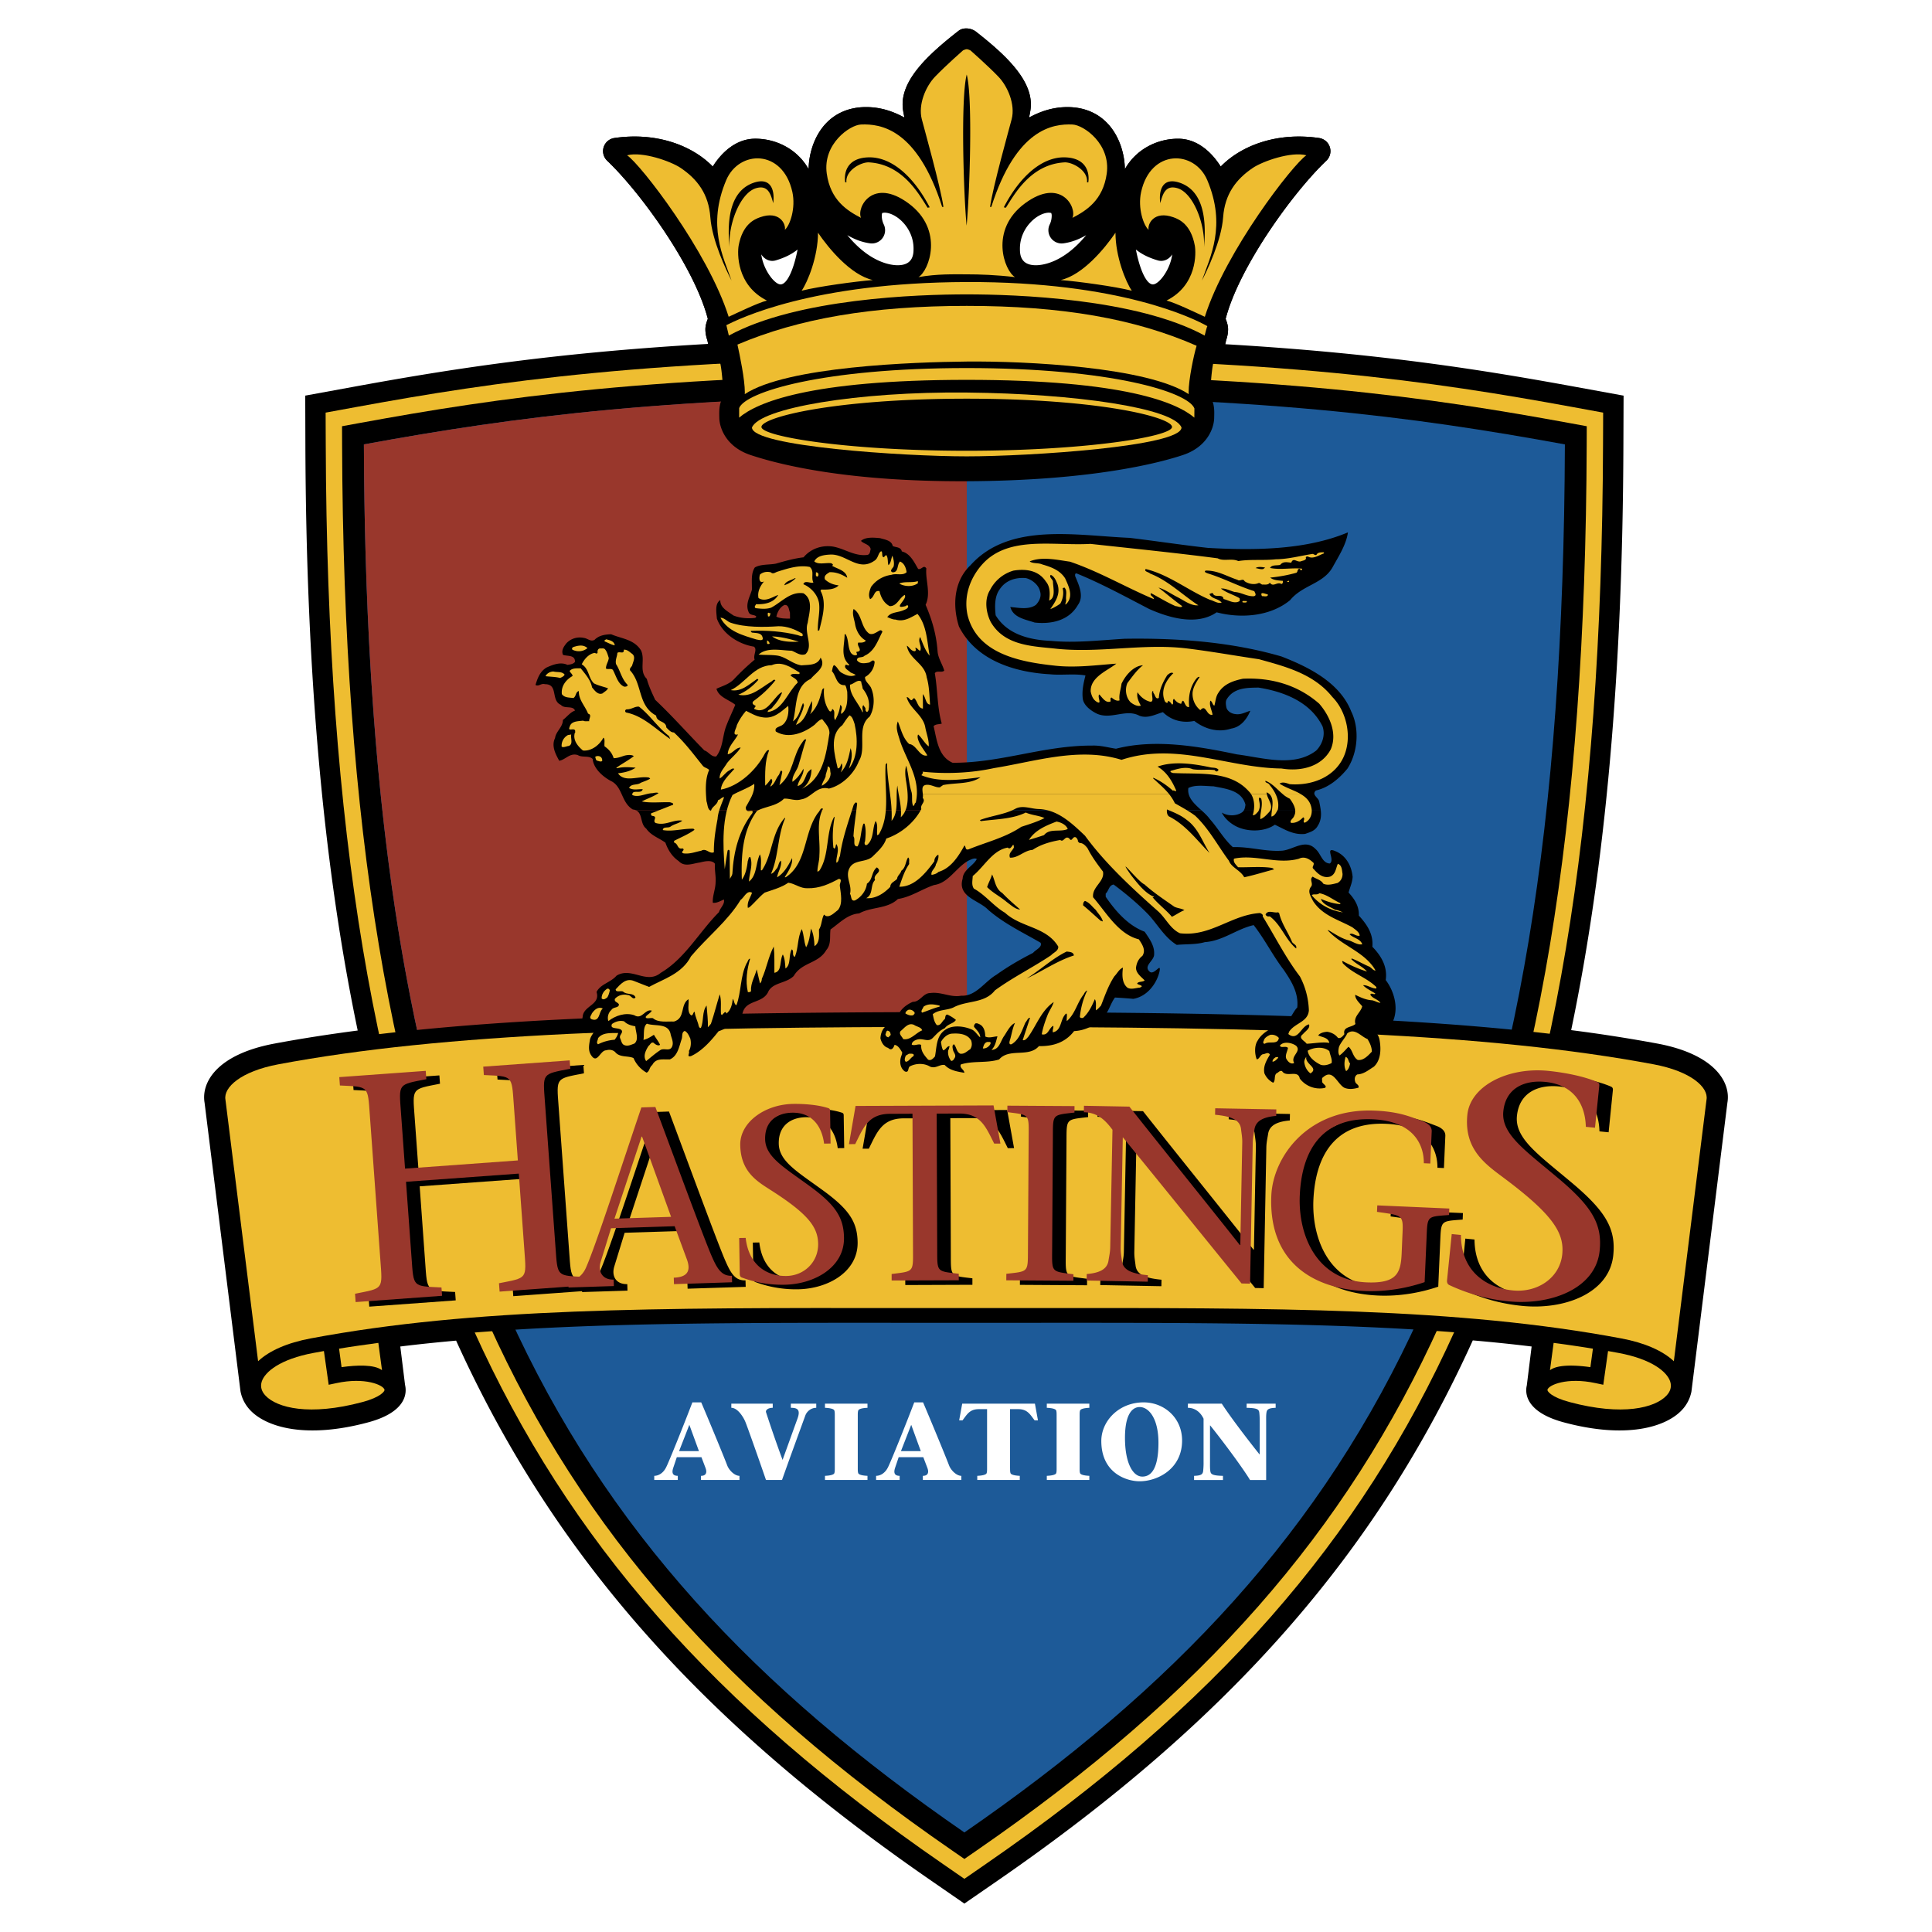 <svg xmlns="http://www.w3.org/2000/svg" width="2500" height="2500" viewBox="0 0 192.756 192.756"><g fill-rule="evenodd" clip-rule="evenodd"><path fill="#fff" d="M0 0h192.756v192.756H0V0z"/><path d="M165.379 104.121a153.917 153.917 0 0 0-8.623-1.344c3.438-16.499 5.137-35.672 5.211-58.421l.018-4.883-4.805-.878c-9.242-1.691-19.543-3.354-34.939-4.253.018-.077.043-.167.053-.222l.023-.117c.002-.001.025-.084.025-.084.066-.211.184-.593.184-1.064 0-.312-.09-.669-.242-1.038 1.309-5.103 6.645-12.545 10.045-15.781a1.321 1.321 0 0 0-.722-2.266c-4.273-.62-7.816.792-9.814 2.847-.934-1.481-2.383-2.777-4.244-2.777-2.133 0-4.221 1.076-5.322 3.044-.006-1.337-.461-3.255-1.764-4.607-1.004-1.042-2.373-1.592-3.961-1.592-1.52 0-2.762.466-3.828 1.04.055-.333.131-.621.162-.99a3.51 3.51 0 0 0 .014-.324c0-2.586-2.615-5.008-5.469-7.245-.477-.376-1.266-.464-1.745-.088l-.121.092c-2.847 2.236-5.461 4.657-5.461 7.24 0 .108.004.216.014.324.032.368.109.658.162.99-1.065-.574-2.308-1.04-3.827-1.04-1.587 0-2.957.55-3.961 1.593-1.302 1.352-1.757 3.268-1.764 4.605-1.102-1.968-3.19-3.043-5.322-3.043-1.864 0-3.311 1.296-4.244 2.776-1.999-2.056-5.542-3.466-9.814-2.846a1.322 1.322 0 0 0-.72 2.266c3.399 3.234 8.733 10.677 10.042 15.781-.152.368-.243.726-.243 1.038 0 .471.118.853.184 1.064l.024.082.026.125c.009.049.032.125.046.188-15.654.893-26.066 2.573-35.401 4.281l-4.803.878.015 4.882c.075 22.77 1.778 41.955 5.22 58.461-2.889.379-5.664.809-8.314 1.305-5.712 1.072-7.32 3.855-6.961 5.912-.004-.023 3.579 28.766 3.579 28.766.135.725.474 1.373.985 1.91 1.595 1.676 5.518 2.875 11.738 1.205 3.903-1.047 3.883-2.975 3.694-3.756 0-.023-.319-2.592-.472-3.816 1.817-.225 3.675-.416 5.569-.586 9.657 21.303 24.282 37.928 47.396 53.877l3.314 2.289 3.316-2.289c23.123-15.957 37.75-32.588 47.408-53.9 1.998.174 3.961.375 5.871.609l-.482 3.887a2.035 2.035 0 0 0-.057.48c0 .887.559 2.346 3.764 3.205 6.221 1.67 10.143.471 11.74-1.205a3.724 3.724 0 0 0 .979-1.871c.006-.039 3.59-28.834 3.59-28.834.352-2.026-1.257-4.81-6.966-5.882z"/><path d="M156.814 40.593c-13.566-2.483-29.422-4.907-60.597-4.907S49.188 38.11 35.62 40.593l-1.789.328-1.343.246.004 1.364.008 1.82c.125 38.258 4.818 66.341 14.766 88.376 9.495 21.041 23.926 37.457 46.788 53.23l1.235.854.927.641.927-.641 1.236-.854c22.863-15.773 37.293-32.189 46.789-53.23 9.945-22.035 14.639-50.118 14.766-88.376l.008-1.82.004-1.364-1.344-.246-1.788-.328z" fill="#eebd31"/><path d="M156.521 42.197c-13.494-2.469-29.264-4.879-60.304-4.879-31.038 0-46.808 2.41-60.301 4.879l-1.791.328.006 1.819c.126 38.021 4.773 65.892 14.622 87.71 9.367 20.756 23.625 36.965 46.229 52.561l1.235.854 1.236-.854c22.604-15.596 36.861-31.805 46.229-52.561 9.85-21.818 14.496-49.689 14.623-87.71l.006-1.819-1.79-.328z"/><path d="M96.217 182.824c-41.656-28.74-59.66-62.865-59.912-138.487 15.136-2.769 30.545-4.844 59.912-4.844 29.367 0 44.775 2.076 59.912 4.844-.25 75.622-18.256 109.747-59.912 138.487z" fill="#1d5a98"/><path d="M96.452 39.454c-29.365 0-45.01 2.114-60.146 4.883.104 31.172 3.225 55.292 9.773 74.892l50.391-.053-.018-79.722z" fill="#99372c"/><path d="M132.676 14.678a1.323 1.323 0 0 0-1.07-.908c-4.273-.62-7.816.792-9.814 2.847-.934-1.481-2.383-2.777-4.244-2.777-2.133 0-4.221 1.076-5.322 3.044-.006-1.337-.461-3.255-1.764-4.607-1.004-1.042-2.373-1.592-3.961-1.592-1.52 0-2.762.466-3.828 1.04.055-.333.131-.621.162-.99a3.51 3.51 0 0 0 .014-.324c0-2.586-2.615-5.008-5.469-7.245-.477-.376-1.266-.464-1.745-.088l-.12.092c-2.847 2.236-5.461 4.657-5.461 7.24 0 .108.004.216.014.324.032.368.109.658.162.99-1.065-.574-2.308-1.04-3.827-1.04-1.587 0-2.957.55-3.961 1.593-1.302 1.352-1.757 3.268-1.764 4.605-1.102-1.968-3.19-3.043-5.322-3.043-1.864 0-3.311 1.296-4.244 2.776-1.999-2.056-5.542-3.466-9.814-2.846a1.322 1.322 0 0 0-.72 2.266c3.399 3.234 8.733 10.677 10.042 15.781-.152.368-.243.726-.243 1.038 0 .471.118.853.184 1.064l.024.082.026.125c.085.434.33 1.435 1.196 1.928.155.449.255 1.657.304 2.275l.107 1.163.002.043c-.465.582-.47 1.377-.458 1.975l.003.144c0 1.005.656 2.926 3.118 3.745 2.995.999 9.779 2.667 21.574 2.615 12.547-.055 19.26-1.847 21.563-2.615 2.463-.819 3.119-2.74 3.119-3.745 0 0 .008-.345.008-.453 0-.549-.072-1.184-.463-1.67l.002-.034c.002-.005.109-1.166.109-1.166.049-.622.148-1.839.305-2.284.869-.505 1.117-1.535 1.193-1.929l.023-.117c.002-.001.025-.084.025-.084.066-.211.184-.593.184-1.064 0-.312-.09-.669-.242-1.038 1.309-5.103 6.645-12.545 10.045-15.781a1.321 1.321 0 0 0 .348-1.355z"/><path d="M77.889 28.375c-.596.019-1.733-1.438-1.938-2.996.314.499.877.77 1.446.6.731-.219 1.503-.537 2.178-1.083-.395 2.036-1.051 3.458-1.686 3.479zM89.559 26.463c-.714 0-2.791-.282-5.021-3.001.677.395 1.423.699 2.264.815a1.32 1.32 0 0 0 1.504-1.31c0-.202-.046-.404-.14-.591a2.015 2.015 0 0 1-.19-.84c0-.135.02-.235.052-.292l.202-.028c1.173 0 2.914 1.503 2.914 3.579 0 .499 0 1.668-1.585 1.668zM103.346 26.463c-1.588 0-1.588-1.168-1.588-1.667 0-2.076 1.742-3.579 2.916-3.579l.201.028a.63.63 0 0 1 .053.293c0 .244-.057.574-.189.838a1.318 1.318 0 0 0 .107 1.363c.285.398.77.606 1.256.539.842-.117 1.588-.42 2.264-.816-2.229 2.719-4.305 3.001-5.02 3.001zM115.014 28.375c-.635-.021-1.291-1.442-1.686-3.479.676.546 1.447.864 2.18 1.083.568.17 1.131-.102 1.445-.6-.203 1.558-1.344 3.014-1.939 2.996z" fill="#fff"/><path d="M72.468 32.44c1.248-.615 8.503-4.254 23.983-4.302 15.317-.048 22.678 3.653 24.012 4.403-.043.008-.211.68-.273.939-6.801-3.702-18.85-4.11-23.739-4.11-4.888 0-16.935.408-23.735 4.11-.048-.195-.248-1.04-.248-1.04zM72.699 31.606c-2.077-6.561-8.804-15.227-10.134-16.113 1.523-.401 4.351.591 5.343 1.259 1.662 1.121 2.798 2.603 2.963 4.929.167 2.325 1.62 5.356 2.117 6.312-.829-2.368-2.453-5.46-.539-10.008 1.277-3.036 5.648-3.144 6.604 1.163.36 1.631-.249 3.363-.748 3.779.124-.56-.521-1.948-2.477-1.25-.586.209-1.742.709-2.133 2.828-.129.7-.248 3.946 2.823 5.481-.953.25-2.905 1.204-3.819 1.62zM79.979 29.004c.608-.873 1.633-3.406 1.633-5.786 1.053 1.55 3.253 4.221 5.468 4.721-1.718.139-5.381.632-7.101 1.065zM120.205 31.606c2.076-6.561 8.801-15.227 10.131-16.113-1.523-.401-4.348.591-5.342 1.259-1.662 1.121-2.795 2.603-2.963 4.929-.164 2.325-1.619 5.356-2.117 6.312.83-2.368 2.455-5.46.541-10.008-1.279-3.036-5.65-3.144-6.604 1.163-.361 1.631.25 3.363.746 3.779-.125-.56.521-1.948 2.477-1.25.586.209 1.744.709 2.133 2.828.129.7.25 3.946-2.822 5.481.955.25 2.906 1.204 3.82 1.62zM112.922 29.004c-.607-.873-1.631-3.406-1.631-5.786-1.053 1.55-3.254 4.221-5.467 4.721 1.717.139 5.379.632 7.098 1.065zM101.27 27.648c-1.055-.61-2.607-4.714.996-7.365 3.559-2.616 5.205.402 4.732 1.453 1.385-.719 3.047-1.755 3.422-4.414.412-2.951-2.293-4.852-3.422-4.9-1.951-.084-5.605.414-8.096 8.222h-.125c.291-2.035 1.902-7.767 2.16-8.762.373-1.454-.391-3.262-1.33-4.235-1.078-1.122-2.782-2.616-2.782-2.616s-.249-.124-.375-.124c-.124 0-.374.124-.374.124s-1.703 1.495-2.781 2.616c-.938.974-1.702 2.782-1.33 4.235.256.996 1.869 6.727 2.162 8.762h-.126c-2.491-7.808-6.145-8.306-8.098-8.222-1.126.048-3.833 1.95-3.417 4.9.372 2.659 2.034 3.695 3.417 4.414-.47-1.051 1.177-4.069 4.734-1.453 3.603 2.651 2.049 6.755.997 7.365 1.883-.333 3.543-.278 4.816-.278 1.275 0 2.937.055 4.82.278z" fill="#eebd31"/><path d="M74.313 39.15c0-1.298-.504-3.719-.738-4.771 6.114-2.596 13.402-3.86 22.875-3.86 9.475 0 16.764 1.264 22.936 3.978-.287.946-.797 3.358-.797 4.654 0 .062.006.114.008.172-4.076-2.699-16.215-3.312-22.148-3.252-5.308.054-17.969.489-22.145 3.254.004-.059.009-.111.009-.175z" fill="#eebd31"/><path d="M73.745 40.714c.609-1.589 8.255-3.994 22.706-3.994 14.45 0 22.098 2.405 22.715 4.03l-.006.917c-1.717-1.467-6.9-3.77-22.709-3.77-15.806 0-20.99 2.301-22.706 3.77v-.953z" fill="#eebd31"/><path d="M96.451 45.531c6.313 0 21.428-.997 21.428-2.88-.775-1.937-10.52-3.377-21.428-3.487-10.906-.111-20.651 1.55-21.427 3.487-.001 1.883 15.116 2.88 21.427 2.88z" fill="#eebd31"/><path d="M75.97 42.597c0-.958 7.229-2.82 20.481-2.82 13.254 0 20.483 1.862 20.483 2.82 0 .957-8.6 2.376-20.483 2.376-11.882 0-20.481-1.42-20.481-2.376zM72.782 24.671c-.293-3.086.195-5.673 2.408-6.436 1.783-.615 2.12.831 1.953 2.034-.25-.956-.541-1.828-1.703-1.495-1.557.446-2.79 3.515-2.658 5.897zM84.327 18.192c-.126-.789.041-2.408 2.283-2.492 2.242-.083 4.484 1.786 6.146 4.984l-.208.041c-.83-1.285-2.455-4.336-5.855-4.525-.748-.042-2.366.789-2.243 1.993h-.123v-.001zM120.121 24.671c.295-3.086-.193-5.673-2.408-6.436-1.783-.615-2.119.831-1.951 2.034.25-.956.541-1.828 1.703-1.495 1.555.446 2.789 3.515 2.656 5.897zM108.578 18.192c.123-.789-.043-2.408-2.287-2.492-2.24-.083-4.482 1.786-6.143 4.984l.205.041c.832-1.285 2.455-4.336 5.857-4.525.746-.042 2.367.789 2.24 1.993h.128v-.001zM96.451 7.438c.625 2.367.278 12.126-.012 15.073-.293-2.947-.61-12.706.012-15.073zM89.962 131.977c-20.694-.014-36.582.006-50.729 1.799l.564 4.531c.146.604.119 2.098-3.246 3-5.954 1.598-9.648.514-11.119-1.033-.437-.457-.713-1-.816-1.551l-3.583-28.795c-.306-1.758 1.197-4.201 6.458-5.189 16.795-3.148 38.114-3.764 68.886-3.764s52.091.615 68.888 3.764c5.26.988 6.762 3.432 6.457 5.189l-3.584 28.795a3.113 3.113 0 0 1-.814 1.551c-1.473 1.547-5.166 2.631-11.123 1.033-3.365-.902-3.389-2.396-3.246-3l.564-4.531c-14.146-1.793-30.031-1.812-50.729-1.799H89.962z"/><path d="M160.436 134.793l1.049.191c3.32.619 4.84 1.883 5.152 2.854.162.504.033.979-.387 1.418-1.123 1.184-4.33 2.057-9.668.625-1.783-.479-2.23-1.066-2.191-1.229.111-.465 1.932-1.273 4.799-.658l.77.164.476-3.365z" fill="#eebd31"/><path d="M154.641 136.707c.758-.582 2.492-.523 4.033-.305l.252-1.846a132.825 132.825 0 0 0-3.92-.576l-.365 2.727z" fill="#eebd31"/><path d="M89.962 130.502c-24.746-.02-42.625-.035-58.968 3.031-2.32.434-4.138 1.23-5.243 2.277l-3.259-26.102c-.21-1.217 1.531-2.816 5.269-3.52 16.682-3.127 37.929-3.736 68.614-3.736 30.685 0 51.931.609 68.616 3.736 3.736.703 5.479 2.303 5.27 3.52L167 135.811c-1.104-1.047-2.924-1.844-5.244-2.277-16.34-3.066-34.221-3.051-58.967-3.031H89.962v-.001z" fill="#eebd31"/><path d="M32.793 138.158l.771-.164c2.864-.615 4.688.193 4.799.658.039.162-.411.75-2.193 1.229-5.337 1.432-8.544.559-9.669-.625-.417-.439-.548-.914-.386-1.418.315-.971 1.834-2.234 5.153-2.854l1.049-.191.476 3.365z" fill="#eebd31"/><path d="M37.748 133.98c-1.356.186-2.593.355-3.919.576l.249 1.846c1.543-.219 3.278-.277 4.035.305l-.365-2.727z" fill="#eebd31"/><path d="M42.419 125.928c.214 2.98.077 2.832 2.987 2.973l.062.836-8.625.627-.06-.836c2.86-.562 2.744-.393 2.527-3.373l-1.049-14.428c-.217-2.982-.077-2.832-2.987-2.975l-.06-.832 8.624-.627.06.83c-2.86.564-2.743.395-2.526 3.377l.404 5.547 11.252-.818-.402-5.549c-.217-2.98-.077-2.83-2.987-2.973l-.062-.832 8.625-.627.062.834c-2.859.562-2.745.393-2.527 3.373l1.049 14.428c.217 2.982.077 2.832 2.988 2.973l.061.836-8.625.627-.061-.834c2.859-.562 2.744-.393 2.526-3.377l-.55-7.566-11.253.818.547 7.568z"/><path d="M62.666 122.037l2.703-8.182.049-.002 2.895 8.004-5.647.18zm6.002.758l1.17 3.172c.434 1.082.311 1.908-1.257 1.961l.022.645 5.796-.184-.02-.646c-1.071.035-1.494-.752-2.085-2.125-.917-2.188-3.699-9.771-5.55-14.721l-1.394.047c-1.89 5.564-4.54 13.793-5.541 16.018-.372.832-1.08 1.279-1.753 1.301l.021.646 4.528-.143-.021-.65c-1.095.035-1.594-.771-1.3-1.75l1.037-3.371 6.347-.2zM83.58 114.553c-.226-1.74-1.194-3.117-3.184-3.088-1.444.021-2.728.789-2.699 2.631.026 1.742 1.786 2.762 4.303 4.59 2.669 1.926 3.534 3.182 3.566 5.25.047 2.961-2.965 4.65-5.951 4.697a11.623 11.623 0 0 1-4.271-.73c-.1-.049-.175-.146-.179-.348l-.056-3.584.648-.01c.316 2.758 2.15 3.826 4.066 3.797 1.769-.025 3.191-1.393 3.163-3.213-.024-1.617-.916-2.922-4.688-5.33-1.357-.873-3.041-1.818-3.08-4.533-.037-2.24 2.425-4.045 5.288-4.088 1.069-.02 2.49.084 3.492.42.15.045.177.143.178.27l.051 3.26-.647.009zM94.865 125.08c.009 2.312-.092 2.189 2.152 2.457v.646l-6.696.025-.004-.648c2.241-.281 2.141-.156 2.132-2.473L92.4 111.57l-2.241.008c-2.167.008-2.658 1.379-3.474 3.025l-.623.004.658-3.812 13.767-.051.686 3.805-.623.004c-.826-1.641-1.328-3.008-3.496-2.998l-2.239.006.05 13.519zM106.332 125.105c-.014 2.316-.113 2.193 2.127 2.48l-.006.646-6.697-.041.004-.646c2.242-.26 2.143-.137 2.158-2.451l.07-11.205c.016-2.314.115-2.188-2.125-2.479l.006-.646 6.695.043-.004.648c-2.24.258-2.143.135-2.156 2.449l-.072 11.202zM125.23 128.504c-3.867-4.754-7.883-9.734-11.85-14.59l-.209 11c-.01.523.082.949.125 1.346.107.9.947 1.264 2.588 1.418l-.014.648-6.098-.115.014-.646c1.195-.104 2.023-.436 2.166-1.328.057-.396.166-.82.176-1.342l.223-11.723c-.682-.912-1.438-1.721-2.855-1.75l.01-.645 4.533.084c3.621 4.578 7.393 9.23 11.016 13.805l.051.002.193-10.23c.01-.521-.082-.947-.125-1.348-.105-.896-.945-1.262-2.586-1.418l.012-.646 6.098.115-.012.648c-1.172.102-2.023.434-2.164 1.328-.059.396-.166.818-.178 1.34l-.266 14.064-.848-.017zM128.199 119.73c.166-3.832 3.621-8.762 10.338-8.469 2.41.105 3.535.604 4.738 1.055.688.252.945.615.926 1.012l-.139 3.209-.648-.029c.014-1.994-1.16-4.213-5.115-4.385-5.199-.227-7.045 3.281-7.258 7.531-.195 3.93 1.598 8.52 6.646 8.74 3.109.133 3.432-.998 3.518-2.938l.066-1.516c.102-2.314.195-2.186-2.529-2.578l.029-.646 7.186.312-.025.648c-2.252.176-2.146.057-2.248 2.367l-.189 4.328c-1.617.551-3.73.984-5.994.885-5.099-.221-9.593-2.86-9.302-9.526zM159.578 112.877c-.057-2.268-1.211-4.195-4.027-4.48-2.041-.205-3.965.568-4.205 2.936-.227 2.238 2.1 3.832 5.375 6.586 3.475 2.904 4.506 4.656 4.236 7.311-.385 3.807-4.891 5.482-9.111 5.057a17.967 17.967 0 0 1-5.914-1.631c-.133-.082-.227-.219-.199-.477l.465-4.604.914.092c.027 3.59 2.455 5.256 5.164 5.531 2.498.252 4.711-1.268 4.947-3.604.213-2.078-.848-3.898-5.805-7.596-1.783-1.346-4.014-2.832-3.662-6.316.293-2.881 4.041-4.795 8.086-4.385 1.512.154 3.502.516 4.863 1.105.205.086.227.217.211.377l-.424 4.189-.914-.091z"/><path d="M41.059 125.475c.217 2.982.077 2.83 2.986 2.975l.062.832-8.625.627-.06-.834c2.86-.562 2.744-.393 2.526-3.373l-1.049-14.428c-.217-2.982-.077-2.832-2.987-2.975l-.062-.834 8.625-.625.059.832c-2.86.562-2.743.393-2.525 3.375l.402 5.547 11.255-.818-.403-5.547c-.217-2.98-.077-2.83-2.989-2.973l-.061-.836 8.625-.627.062.834c-2.862.562-2.745.395-2.528 3.377l1.049 14.426c.219 2.982.078 2.83 2.988 2.975l.061.832-8.624.629-.062-.836c2.862-.562 2.743-.393 2.527-3.373l-.55-7.566-11.253.816.551 7.568z" fill="#99372c"/><path d="M61.306 121.586l2.703-8.182.051-.002 2.895 8.002-5.649.182zm6.003.754l1.172 3.176c.432 1.082.31 1.906-1.259 1.959l.02.646 5.799-.188-.021-.645c-1.069.031-1.494-.75-2.085-2.125-.917-2.189-3.699-9.771-5.549-14.719l-1.395.043c-1.89 5.566-4.542 13.795-5.541 16.018-.372.836-1.081 1.281-1.753 1.305l.021.645 4.528-.145-.02-.646c-1.096.035-1.594-.771-1.301-1.752l1.038-3.369 6.346-.203zM82.221 114.1c-.227-1.738-1.193-3.117-3.186-3.086-1.444.021-2.728.787-2.698 2.631.026 1.74 1.786 2.76 4.303 4.588 2.669 1.926 3.536 3.182 3.566 5.25.046 2.961-2.966 4.65-5.953 4.695a11.556 11.556 0 0 1-4.27-.729c-.1-.049-.175-.146-.178-.348l-.056-3.584.646-.01c.317 2.758 2.15 3.826 4.068 3.797 1.768-.027 3.19-1.393 3.163-3.209-.026-1.621-.918-2.928-4.688-5.332-1.358-.875-3.042-1.82-3.084-4.533-.034-2.24 2.428-4.049 5.291-4.094 1.07-.014 2.491.09 3.493.422.151.047.176.146.179.27l.051 3.262-.647.01zM93.505 124.627c.009 2.314-.091 2.191 2.151 2.457l.001.648-6.697.023-.002-.648c2.24-.281 2.141-.158 2.132-2.473l-.051-13.518-2.241.01c-2.165.008-2.658 1.377-3.474 3.023l-.623.002.659-3.811 13.767-.051.686 3.807-.621.002c-.83-1.641-1.332-3.008-3.497-3l-2.242.008.052 13.521zM104.973 124.654c-.014 2.314-.113 2.188 2.125 2.479l-.004.648-6.697-.045.006-.648c2.242-.256 2.141-.133 2.156-2.449l.07-11.201c.016-2.316.115-2.191-2.125-2.479l.004-.646 6.697.041-.004.646c-2.242.26-2.143.137-2.156 2.451l-.072 11.203zM123.871 128.051c-3.869-4.754-7.881-9.736-11.85-14.592l-.209 11.002c-.008.521.082.949.125 1.346.107.9.947 1.264 2.586 1.422l-.01.646-6.1-.117.012-.648c1.197-.1 2.025-.434 2.168-1.326.057-.396.164-.82.174-1.342l.225-11.725c-.682-.908-1.438-1.719-2.855-1.748l.01-.645 4.531.084c3.625 4.576 7.395 9.23 11.018 13.807h.049l.195-10.23c.01-.521-.082-.949-.123-1.348-.107-.896-.947-1.264-2.588-1.418l.012-.646 6.098.113-.012.648c-1.172.102-2.023.434-2.166 1.328-.059.396-.166.818-.174 1.342l-.268 14.066-.848-.019zM126.84 119.277c.166-3.828 3.621-8.764 10.338-8.469 2.41.105 3.535.602 4.736 1.055.688.254.945.613.928 1.012l-.141 3.209-.646-.029c.014-1.992-1.16-4.213-5.115-4.385-5.199-.227-7.049 3.279-7.258 7.531-.197 3.93 1.598 8.518 6.646 8.74 3.109.137 3.432-.996 3.518-2.938l.064-1.52c.102-2.312.195-2.182-2.527-2.576l.029-.646 7.186.314-.027.646c-2.252.176-2.145.057-2.246 2.369l-.189 4.328c-1.617.553-3.729.982-5.994.885-5.101-.221-9.595-2.86-9.302-9.526zM158.219 112.424c-.057-2.268-1.211-4.193-4.025-4.479-2.041-.207-3.969.566-4.207 2.936-.227 2.236 2.1 3.83 5.375 6.584 3.475 2.902 4.506 4.658 4.236 7.312-.385 3.805-4.889 5.48-9.113 5.055a17.886 17.886 0 0 1-5.91-1.633c-.137-.078-.229-.217-.203-.471l.467-4.605.916.09c.027 3.59 2.453 5.258 5.16 5.531 2.498.254 4.715-1.268 4.951-3.604.209-2.078-.85-3.898-5.805-7.6-1.787-1.342-4.016-2.828-3.664-6.314.291-2.879 4.039-4.791 8.086-4.383 1.512.152 3.502.516 4.863 1.105.205.084.227.217.213.377l-.426 4.189-.914-.09z" fill="#99372c"/><path d="M67.752 144.777l1.024-2.623.957 2.623h-1.981zm2.231.608l.412 1.086c.175.48.023.773-.457.773v.414h3.84v-.414c-.469 0-1.035-.531-1.229-1.055-.445-1.164-2.078-5.09-2.589-6.275h-.88c-.914 2.395-2.327 5.896-2.61 6.461-.336.686-.859.869-1.195.869v.414h2.349v-.414c-.534 0-.621-.324-.445-.824l.347-1.035h2.457zM77.096 140.457c-.477 0-.717.23-.674.426a126.807 126.807 0 0 0 1.655 4.773c.5-1.369.988-2.75 1.489-4.121.337-.938-.055-1.078-.664-1.078v-.414h2.536v.414c-.501 0-.926.338-1.088.76-.784 2.156-1.567 4.289-2.328 6.441h-1.6c-.369-1.088-1.859-5.342-2.065-5.818-.186-.447-.751-1.383-1.393-1.383v-.414h4.132v.414zM85.581 146.492c0 .176 0 .361.045.482.043.148.39.248.923.27v.414h-4.241v-.414c.542-.021.892-.121.935-.27.044-.121.044-.307.044-.482v-5.283c0-.176 0-.359-.044-.479-.043-.154-.392-.25-.935-.273v-.414h4.241v.414c-.533.023-.88.119-.923.273-.045.119-.045.303-.045.479v5.283zM89.888 144.777l1.024-2.623.955 2.623h-1.979zm2.23.608l.413 1.086c.174.48.022.773-.458.773v.414h3.839v-.414c-.467 0-1.032-.531-1.229-1.055-.445-1.164-2.077-5.09-2.588-6.275h-.88c-.913 2.395-2.327 5.896-2.611 6.461-.336.686-.858.869-1.195.869v.414h2.35v-.414c-.534 0-.619-.324-.447-.824l.349-1.035h2.457zM100.775 146.492c0 .176 0 .361.045.482.043.148.391.248.924.27v.414h-4.242v-.414c.545-.021.893-.121.936-.27.043-.121.043-.307.043-.482v-5.902h-.805c-.925 0-1.175.498-1.643 1.117h-.336l.303-1.664h7.255l.303 1.664h-.336c-.467-.619-.729-1.117-1.643-1.117h-.805v5.902h.001zM107.715 146.492c0 .176 0 .361.043.482.045.148.393.248.926.27v.414h-4.244v-.414c.545-.021.895-.121.938-.27.041-.121.041-.307.041-.482v-5.283c0-.176 0-.359-.041-.479-.043-.154-.393-.25-.938-.273v-.414h4.244v.414c-.533.023-.881.119-.926.273-.043.119-.043.303-.043.479v5.283zM113.969 147.32c-.957 0-1.73-1.391-1.73-3.859 0-2.385.74-3.08 1.471-3.08.9 0 1.869 1.121 1.869 3.568-.001 2.926-.936 3.371-1.61 3.371zm-.272.467c1.795 0 4.24-1.227 4.24-4.066 0-2.295-1.816-3.807-3.84-3.807-2.479 0-4.219 1.871-4.219 3.85.001 3.232 2.536 4.023 3.819 4.023zM124.715 147.658c-.652-1.088-2.568-3.697-3.971-5.439h-.021v3.633c0 .338-.01.654.033.926.043.314.227.445 1.26.467v.414h-2.883v-.414c.697-.021.861-.152.904-.467a7.51 7.51 0 0 0 .043-.926v-4.307c-.314-.674-.881-1.088-1.564-1.088v-.414h3.381c.893 1.371 2.59 3.59 3.764 5.059h.021v-3.252c0-.338-.01-.654-.043-.924-.043-.314-.205-.445-1.262-.469v-.414h2.895v.414c-.688.023-.871.154-.914.469-.045.27-.033.586-.033.924v5.809h-1.61v-.001z" fill="#fff"/><path d="M119.855 80.833c.322.29.635.58.857.896.824.916 1.379 1.978 2.289 2.789 1.717-.058 3.252.475 4.928.354 1.09-.094 2.297-1.215 3.312-.175.547.456.66 1.419 1.436 1.455.562-.384-.578-1.735.576-1.221 1.053.43 1.607 1.495 1.699 2.562-.035.565-.262 1.031-.404 1.556.613.665 1.059 1.375 1.025 2.297.807.892 1.463 1.832 1.348 3.112.891.914 1.529 1.999 1.332 3.323.889 1.164 1.365 2.984.602 4.354-.229.254-.371.633-.664.76.059-.355-.041-.4-.295-.691-.318-.229-.436-.498-.875-.35-.271.172-.502.17-.438.525.57.541.961.711 1.072 1.484.154.922.078 1.951-.586 2.564-.521.32-1 .742-1.648.768-.295.172-.291.508-.203.758.062.209.42.291.318.564-.461.129-.965.197-1.406.01-.715-.371-1.129-1.939-2.125-1.049-.189.105-.061.312-.1.461.062.209.59.457.254.607a2.491 2.491 0 0 1-2.48-.941c-.176-.924-1.342-.053-1.768-.742-.254-.084-.354.152-.543.217-.293.23-.076.754-.348.945a1.901 1.901 0 0 1-.869-.938c-.15-.713.221-1.303.551-1.871-.191-.312-.463-.037-.713-.035-.273.088-.332.486-.604.508-.215-.543-.242-1.381.088-1.863.496-.887 1.373-1.168 2.104-1.678 1.049.16 1.291-1.08 1.85-1.631.156-1.447-.588-2.635-1.354-3.76-1.102-1.438-1.871-3.023-2.994-4.46-1.717.393-3.068 1.579-4.869 1.698-.879.259-1.926.186-2.807.276-1.201-.743-1.883-1.997-2.795-2.993-1.057-1.101-2.281-2.119-3.504-3.031-.482.089-.479.634-.789.908l.002.316c.998 1.459 2.246 2.872 3.887 3.487.467.689 1 1.395.943 2.255.025.65-1.164 1.164-.404 1.765.484.289 1.164-1.078.922.035-.322 1.238-1.279 2.42-2.596 2.643-.609-.059-1.219-.096-1.826-.133-.395.508-.576 1.242-.99 1.771-.811.908-1.873 1.523-3.09 1.578-.891 1.16-2.125 1.527-3.508 1.498-1.018 1.184-2.955.152-3.973 1.334-1.234.387-2.578.107-3.811.494-.186.34.339.521.343.836-.694-.119-1.471-.238-1.956-.777-.504-.1-.899.402-1.467.158-.59-.354-1.385-.346-2.013-.023-.229.146-.057.672-.5.506-.442-.311-.532-.877-.41-1.359.042-.188.144-.357.143-.545-.192-.295-.385-.689-.763-.75-.101.316-.309.635-.646.301-.42-.104-.676-.561-.762-.959.037-.523.221-1.049.742-1.35.291-.295.755-.172 1.002-.574-.008-.816.826-1.432 1.494-1.711.713.016 1.02-.867 1.712-.873 1.131-.156 2.016.465 3.104.266 1.488.07 2.336-1.404 3.506-2.084 1.186-.85 2.416-1.551 3.668-2.191.25-.317.959-.575.748-1.014-1.771-1.033-3.604-1.875-5.229-3.286-.91-.958-3.093-1.274-2.544-3.104.036-.88 1.08-1.287 1.412-1.961-.234-.144-.566.047-.819.156-1.25.68-1.993 2.238-3.436 2.438-1.234.41-2.296 1.194-3.616 1.395-1.06 1.018-2.655.758-3.866 1.44-1.151.073-1.982.982-2.858 1.598-.1.693.097 1.466-.421 2.058-.786 1.369-2.443 1.195-3.249 2.585-.749.74-1.987.625-2.503 1.49-.534 1.324-2.299.814-2.601 2.242-.56.846-1.497 1.482-2.396 1.783-.747.951-1.661 1.984-2.746 2.477-.481.129-.107-.291-.214-.504.206-.355.244-.838.136-1.258-.128-.27-.257-.604-.552-.748-.333.131-.204.547-.307.82-.246.715-.382 1.678-1.177 2.021-.713.027-1.385-.154-1.755.561-.293.213-.247.611-.561.762a3.045 3.045 0 0 1-1.311-1.459c-.549-.244-1.302-.049-1.768-.529-.233-.289-.61-.348-.965-.242-.587.006-.87 1.35-1.443.559-.381-.5-.261-1.047-.161-1.654.101-.357.35-.633.538-.949-.127-.207-.294-.018-.461.004-.104.213-.312.17-.502.256-.318-.436-.428-1.002-.306-1.568.073-1.111 1.791-1.168 1.383-2.465.391-.801 1.395-.934 1.997-1.633 1.501-.914 2.984.918 4.421-.289 2.42-1.425 3.864-4.122 5.797-6.046.121-.442.601-.78.491-1.262-.354.149-.729.384-1.107.325-.048-.672.262-1.325.277-2.016.056-.609-.117-1.214-.059-1.866-.298-.436-1.07-.242-1.51-.134-.713.092-1.528.496-2.119-.148-.654-.435-1.081-1.144-1.317-1.833-.653-.475-1.431-.7-1.919-1.407-.623-.463-.329-1.538-1.037-1.828h56.422v-.003z"/><path d="M131.773 80.833c.061.533.021 1.061-.301 1.557-.268.503-.771.635-1.252.806-1.172.137-2.078-.464-3.027-.915-1.082.763-2.885.738-4.023.077-.504-.29-1.014-.746-1.27-1.29.59.372 1.449.363 2.014-.017a.703.703 0 0 0 .199-.218h7.66zM63.436 80.833a1.01 1.01 0 0 0-.3-.07c-1.137-.681-1.004-2.17-2.079-2.791-.842-.413-1.835-1.262-1.928-2.248-.36-.374-1.049-.116-1.471-.385-.798-.265-1.212.451-1.862.562-.361-.646-.808-1.481-.418-2.261.08-.672.787-1.096.781-1.809.418-.319.749-.784 1.208-.934-.193-.543-1.048-.138-1.409-.574-1.029-.432-.226-2.073-1.59-2.062-.378-.122-.647.278-.942.071.205-.65.429-1.324 1.096-1.729.605-.276 1.4-.598 2.094-.269.272-.044.565-.067.752-.299.015-.735-.782-.538-1.202-.704-.19-.458.099-.838.347-1.154.458-.488 1.127-.681 1.799-.521.336.059.633.394 1.008.179.436-.442 1.023-.533 1.652-.557 1.031.451 2.31.502 2.99 1.629.429.96-.234 2.015.57 2.825.196.73.516 1.399.836 2.088 1.796 1.703 3.236 3.348 4.909 5.051.419.123.676.666 1.178.598.706-.888.612-2.082 1.022-3.09.266-.693.594-1.368.883-2.063-.633-.518-1.642-.739-1.88-1.597.585-.279 1.212-.429 1.712-.918a23.864 23.864 0 0 1 2.098-1.987c-.172-.48.306-1.009-.074-1.299-1.51-.239-3.133-1.252-3.692-2.797-.047-.609-.223-1.508.341-1.848-.037.774.786 1.146 1.313 1.539.694.268 1.448.324 2.181.233.022-.043.125-.086.083-.147-.212-.209-.63-.059-.76-.455-.341-.795.154-1.51.336-2.205.015-.775-.118-1.613.295-2.223.607-.342 1.403-.243 2.093-.377.9-.256 1.799-.516 2.763-.631.747-.888 1.855-1.232 2.926-1.074 1.175.2 2.188 1.008 3.465.83.272-.087.229-.359.311-.568-.109-.505-.718-.521-.971-.831.457-.404 1.275-.328 1.903-.271.463.145 1.156.221 1.265.787.274.145.819.076.906.538.841.202 1.247 1.098 1.629 1.746.336.123.542-.467.819-.049-.119 1.112.48 2.49-.074 3.628.619 1.441 1.074 2.945 1.192 4.622.049.713.473 1.273.669 1.944-.251.252-.735-.056-.943.261.288 1.651.24 3.456.693 5.024-.208.084-.607.027-.814.259.326 1.339.446 3.015 1.898 3.652 4.842.02 9.105-1.737 13.926-1.715.838-.029 1.596.196 2.373.314 3.951-1.019 8.299-.219 12.078.565 2.498.314 5.672 1.336 7.9-.383.623-.635.928-1.581.629-2.417-1.217-2.461-3.889-3.467-6.385-3.865-1.195.013-2.453.022-3.156 1.138-.166.232-.1.631-.035.904.131.353.508.56.865.599.588.101 1.068-.219 1.508-.328-.35.841-.951 1.623-1.914 1.778-1.316.432-2.662.024-3.676-.765-1.191.242-2.307-.062-3.131-.874-.752.217-1.525.664-2.344.357-1.369-.745-2.91.485-4.344-.257-.547-.29-1.223-.787-1.311-1.456-.094-.837.09-1.573.271-2.308-1.111-.201-2.432 0-3.523-.116-3.586-.198-7.391-1.403-9.098-4.763-.666-2.09-.52-4.546 1.164-6.131 3.862-4.291 10.54-2.944 15.866-2.717 2.604.312 5.188.708 7.811 1.001 4.801.271 9.832.186 13.967-1.548-.178 1.259-.943 2.397-1.562 3.535-.969 1.623-2.98 1.724-4.205 3.224-1.938 1.61-4.869 1.865-7.33 1.216-1.996 1.38-4.814.524-6.75-.34-2.381-1.237-4.721-2.516-7.18-3.521-.254-.104-.209.251-.143.357.34.815.854 1.922.232 2.766-.869 1.538-2.604 1.951-4.324 1.757-.883-.306-2.121-.463-2.424-1.55.859.077 1.846.297 2.555-.212.354-.381.58-.865.408-1.366-.133-.628-.828-1.188-1.436-1.309-1.053-.074-2.012.248-2.592 1.134-.518.717-.488 1.703-.396 2.581 1.148 1.898 3.375 2.466 5.516 2.552 2.391.229 4.924-.064 7.334-.21 5.449-.091 10.801.347 15.676 1.77 2.629 1.026 5.787 2.549 6.945 5.474.854 1.732.664 4.104-.369 5.706-.83 1.012-1.891 1.904-3.148 2.187-.477.424.26.71.326 1.108.061.284.119.57.154.856h-7.66c.096-.167.121-.356.15-.54-.369-1.444-1.965-1.597-3.184-1.84-.795-.014-1.803-.191-2.514.169-.135.934.594 1.576 1.289 2.21H63.436v.004z"/><path d="M81.651 57.268c.024.104-.018.273-.144.254-.189-.082-.066-.273-.109-.418a.218.218 0 0 1 .253.164zM91.577 58.188c-.522.382-1.277.347-1.824.057l-.001-.041c.566-.216 1.259-.033 1.822-.227-.001.065.001.148.003.211z" fill="#eebd31"/><path d="M78.813 61.109c.003.209.003.399.007.609-.421.001-1.007.008-1.364-.199.099-.44.347-.945.806-1.161.461-.045.423.479.551.751z" fill="#99372c"/><path d="M76.865 61.167c-.02.19-.06.419-.25.316.021-.126-.106-.333.082-.355.042.063.104.041.168.039zM72.889 62.125c1.431.492 3.357.453 4.782.355.902-.007 1.66.322 2.378.736.189.458-.336.168-.462.148-1.47-.363-3.085-.497-4.677-.419-.022.083.062.102.106.166.376.062.92-.009 1.051.431.193.503-.416.276-.605.257-1.324-.407-2.858-.792-3.583-2.169.397-.002.652.372 1.01.495z" fill="#eebd31"/><path d="M79.698 64.016c-.776.049-1.928.036-2.666-.522.942.033 1.804.276 2.666.522zM76.787 64.188c-.042.104-.147.044-.211.064-.084-.083-.043-.251-.043-.355.126.04.209.165.254.291zM60.739 65.647c-.037.378-.285.653-.283 1.051.189.126.522-.046.693.142.319.583.493 1.399 1.125 1.667.148.02.441-.046.312-.212-.592-.603-.703-1.398-1.128-2.044-.087-.439.12-.734.137-1.112.229-.191.673.184.646-.32.335-.023.569.225.822.411.4.292.091.818.01 1.155-.062.168-.291.274-.207.504 1.25 1.353.744 3.516 2.599 4.505.048.693.989.495 1.015 1.187.232.228.444.5.76.497 1.142 1.059 1.99 2.225 2.901 3.35.191.186.443.205.612.391-.413.926-.359 2.038-.266 3.127.127.334.09.817.448.959.1-.462.644-.593.704-1.075.229-.042.353-.296.604-.299-.225.653-.596 1.391-.65 2.167-.201 1.091-.381 2.163-.37 3.334-.459.193-.759-.453-1.259-.154-.586.109-1.11.344-1.759.265-.442-.141.248-.316-.109-.501-.544.129-.402-.459-.843-.581l-.001-.167c.688-.362 1.441-.662 2.044-1.106l-.105-.105c-1.048-.034-2.073.311-3.06.133.017-.399.564-.153.793-.365.375-.255.835-.3 1.148-.575-.902-.139-1.672.539-2.66.232-.38-.227.309-.652-.363-.71-.042-.019-.127-.123-.087-.251.733-.279 1.464-.578 2.195-.858.042-.208-.19-.186-.295-.247-.943-.034-1.948.1-2.83-.081.562-.298 1.147-.473 1.668-.832-.104-.084-.397-.04-.565.004-.713.007-1.421.474-2.053.186-.026-.628.881-.028 1.044-.577-.441-.035-.921.134-1.363-.132.226-.464.814-.239 1.167-.514.315-.129.648-.236.94-.407a10.644 10.644 0 0 0-.106-.105c-1.008-.218-2.448.548-3.105-.432.627-.068 1.276-.223 1.756-.56-.671-.058-1.259-.095-1.865.056-.022 0-.042-.02-.063-.041.583-.425 1.188-.723 1.75-1.168-.232-.167-.63-.12-.902-.056-.354.108-.69.259-1.11.261-.151-.5-.447-.855-.911-1.186-.044-.292.079-.754-.112-.859-.372.717-1.205 1.373-2.044 1.277-.527-.438-1.015-1.041-.811-1.755.083-.042.02-.147.04-.21-.086-.355-.795.134-.549-.394.142-.588.835-.552 1.338-.619.189.104.419.039.608.058-.045-.251.309-.653-.112-.754-.279-.751-.957-1.376-.92-2.257-.335.087-.248.506-.54.697-.419-.06-.88-.012-1.155-.388-.092-.817.428-1.451 1.072-1.811-.021-.211-.231-.313-.297-.503.27-.317.773-.257 1.108-.261.446.562.996 1.167 1.128 1.898.255.312.595.792 1.054.6.187-.169.438-.277.539-.508-.462-.164-.965-.265-1.408-.492-.571-.56-.475-1.462-1.212-1.898.227-.483.663-.989 1.187-1.12.166-.084.314.186.398-.065-.044-.188.058-.399.248-.4.229.018.293-.045.462.059.23.247.297.582.403.894z" fill="#eebd31"/><path d="M60.072 75.758c.108.335-.311.191-.438.15-.209-.021-.191-.25-.254-.395.208-.168.648-.089.692.245zM78.114 72.289c-.25.233-.9.239-.707.698 1.265.765 2.832.142 3.874-.683.228-.233.455-.488.749-.553.318.438.74.813.725 1.399-.338 2.1-.632 4.555-2.782 5.558.708-.423.995-1.246.988-1.978-.166.106-.436.339-.498.571-.185.42-.348 1.008-.892 1.117.099-.608.662-1.117.594-1.723-.269.486-.621.97-1.1 1.309-.089-.628.495-1.137.634-1.765.266-.821.448-1.661.733-2.458-.147-.104-.313.169-.396.295-.993 1.329-.873 3.152-2.269 4.255.06-.335.201-.881.282-1.324-.172-.374-.25.214-.354.317-.311.36-.389.926-.848 1.161.06-.273.351-.547.096-.797-.186.232-.394.548-.601.696-.011-1.235-.042-2.473.389-3.524-.169-.104-.334.191-.417.32-.867 1.662-2.572 3.25-4.393 3.601.077-.839.805-1.432 1.344-2.065-.167-.125-.355.065-.501.15-.354.171-.602.593-.957.806-.067-.587.451-1.052.741-1.557.476-.593.957-.912 1.349-1.524-.482-.036-.792.595-1.292.664.033-.797.721-1.35 1.029-1.981-.712.175-.131-.65-.112-.942.227-.505.535-.97.91-1.412.505.246 1.011.557 1.598.636 1.134.22 1.882-.541 2.611-1.135.07.605-.006 1.421-.527 1.868zM85.263 72.228c.327 1.442.364 3.287-.57 4.47.204-.631.429-1.366.171-2.058-.181.862-.34 1.787-.986 2.42.125-.272.226-.61.098-.901-.126.167-.101.482-.395.506-.305-1.381-.888-3.306.466-4.322.227-.339.435-.676.705-.971.293.102.403.54.511.856zM82.873 77.133c.006.565-.411 1.031-.891 1.263.062-.354.289-.609.391-.923-.004-.358.225-.631.202-1.01.335.04.212.439.298.67z" fill="#eebd31"/><path d="M91.789 71.474c.242.314.439.653.519 1.049.111.647.389 1.295.354 1.945-.422-.311-.68-.855-1.06-1.186-.124.212.005.565.113.795.213.459.553.855.807 1.292-.773.196-1.079-1.079-1.812-1.137-.655-.623-.812-1.48-1.132-2.254-.268.672.052 1.341.228 1.97.667 1.985 2.086 3.816 1.561 6.127-.166.084-.08.273-.247.339-.214-.355-.051-.964-.18-1.404-.26-.814-.29-1.76-.527-2.616-.143.421-.097.987-.029 1.426.2 1.194.424 2.868-.513 3.716.116-1.07-.228-2.116-.341-3.162-.199 1.175.191 2.598-.578 3.527.109-1.973-.432-3.792-.449-5.784l-.144.148c-.147 2.371.525 5.006-.695 7.009-.084-.041-.083.084-.146.043-.066-.356.117-1.029-.159-1.404-.349.779-.151 1.784-.839 2.374-.292.131-.295-.226-.212-.354.058-.543.115-1.236-.058-1.759l-.104.001c-.287.714-.217 1.614-.588 2.268-.546.024-.174-.709-.408-1.003.055-.985.253-2.18.369-3.272-.127-.271-.292.065-.354.15-.51 1.661-1.125 3.302-1.362 5.104-.144.191-.078.526-.35.655-.088-.523.366-1.324-.015-1.865-.083.147-.039.336-.186.461-.042-.042-.064-.062-.104-.104a10.233 10.233 0 0 1 .122-3.02c-.002-.022-.045-.042-.045-.063-.865 1.644-.447 3.778-1.462 5.36-.062.041-.125.125-.209.106-.004-.504.2-1.05.195-1.617.112-1.615-.364-3.267.358-4.636-.231-.186-.333.276-.5.404-1.45 1.982-1.046 4.997-3.214 6.421h-.106c.249-.42.83-1.203.739-1.914-.371.738-.784 1.494-1.493 1.92.059-.524.494-1.094.385-1.66-.292.191-.205.61-.497.863-.081.127-.27.401-.5.445.781-1.725.638-3.82 1.42-5.547-.022 0-.042-.041-.042-.041-1.35 1.522-1.205 3.636-2.281 5.24l-.104.001c-.026-.524.093-1.132-.098-1.594-.434.885-.276 2.079-1.088 2.715.014-.818.427-1.62.125-2.456-.21.024-.165.255-.248.403-.079.671-.219 1.363-.592 1.87-.084-2.472.083-4.947 1.514-6.868.875-.47 1.944-.459 2.692-1.219.545-.046 1.114.263 1.721.069 1.005-.134 1.538-1.396 2.757-1.073 1.297-.304 2.523-1.488 2.995-2.752.807-1.284-.281-3.352 1.072-4.431.005-.011.011-.018.014-.027h5.011v.006z" fill="#eebd31"/><path d="M79.228 71.474c.26-1.401.202-3.088 1.657-3.737.476-.612 1.581-1.167.986-2.126-.307.798-1.19.701-1.901.771-.902-.119-1.56-.866-2.481-.983-.693-.08-1.135-.033-1.804-.09.852-.763 2.197-.418 3.308-.385.442.164.863.538 1.366.344.83-.804-.145-2.073.224-3.125.139-.945.609-2.312-.423-2.952-1.303-.198-2.173.877-3.217 1.433-.5.172-1.005.113-1.55.054-.19-.124-.023-.251.039-.398.881.034 1.759-.141 2.212-.921-.542.172-1.271.746-1.967.31-.13-.605.157-1.195.552-1.66-.523.254-.507-.374-.405-.688.292-.254.711-.321 1.088-.219.19.207.439.015.607-.049 1.025-.322 2.154-.71 3.267-.489.507.416.092 1.048.37 1.549-.294.128-.862-.265-1.005.175.78.329 1.434 1.057 1.567 1.893.113.901-.152 1.785-.123 2.707.064.124.083-.022.146-.003.283-1.215.773-2.71.134-3.92-.042-.062.084-.062.042-.146.587.015 1.342.029 1.756-.415-.524-.058-.987-.242-1.368-.597-.129-.397.205-.547.455-.717.671-.027 1.239.222 1.766.552-.089-.735-1.034-.893-1.52-1.202.23-.088-.023-.232-.106-.251-.548-.061-1.236.178-1.658-.175.267-.568 1-.658 1.65-.686 1.55-.033 2.74 1.718 4.323.634.439-.257.372-.779.705-.97.19.145.005.46.215.607.126-.024.166-.191.292-.213.21.271.111.754.218 1.002.27-.252.246-.628.39-.945.108.333.216.732.115 1.09-.103.169-.437.442-.1.565.629.017.413-.737.745-1.076.441.186.592.646.659 1.065-.373.38-1.026.093-1.507.262-.816.113-1.545.519-2.043 1.214-.143.359-.308.843-.094 1.218.459-.213.369-.926.936-.806.13.587.43 1.192 1.019 1.5.734.017.937-.803 1.5-1.123.317.417-1.328 1.5.114 1.111.042-.105.146-.044.209-.064.108.314-.31.42-.499.507-.521.214-1.214.157-1.566.665.274.102.527.246.82.243.862.265 1.528-.224 2.197-.564.934 1.166.947 2.717 1.209 4.162-.444-.5-.681-1.211-.939-1.859-.289.463.176.856.013 1.363-.209.001-.275-.291-.506-.288.216.541-.312.337-.501.108-.105-.103-.212-.25-.338-.312.2 1.319 1.796 1.766 1.977 3.148.259.858.267 1.801.338 2.723-.441-.018-.426-.729-.721-1.042l.01 1.445c-.523-.056-.529-.727-.866-1.039-.188.022-.187.315-.397.151-.106-.085-.191-.272-.36-.25.191.742.845 1.283 1.331 1.914h-5.01c.483-.84.509-2 .108-2.887-.192-.356-.634-.645-.575-1.045.584-.319.914-.909.95-1.517-.169-.335-.397.086-.606.089-.377.065-.878.154-1.155-.242-.004-.419.544-.193.75-.447 1.024-.448 1.33-1.542 1.783-2.385a.191.191 0 0 0-.251-.145c-.335.171-.73.509-1.089.303-.824-.642-.667-1.881-1.53-2.439-.185.505.091 1.068.16 1.593.132.606.451 1.232 1.062 1.562-.144.21-.479.214-.751.194-.229.339.572.856-.182.925-.041.126.085.168.044.293-.207.128-.461.004-.609-.205-.32-.541-.2-1.297-.519-1.838h-.104c.009 1.069-.463 2.204.446 3.016.001.229-.209-.042-.356.043-.207.336.319.542.509.75.168.083.359.144.506.247-.459.235-.963.03-1.364-.196-.359-.164-.448-.626-.804-.79-.146.169-.143.399-.204.609.444.457.432 1.463 1.312 1.394.148.188.151.437.216.647.027.775.057 1.762-.588 2.228-.108-.334.246-.673-.114-.9-.028.406-.149.78-.311 1.142h-.281c-.003-.29.071-.612-.202-.738-.02.126-.122.358-.29.191-.447-.624-.601-1.461-.524-2.259-.252.044-.206.38-.311.569-.181.736-.51 1.513-1.093 2.022.228-.38.223-.903.199-1.321-.274.473-.421 1.051-.695 1.536h-.507c.177-.369.341-.743.408-1.174-.106-.02-.021-.125-.107-.145-.198.42-.296.909-.542 1.319h-.341v.001zM79.565 71.474a1.617 1.617 0 0 1-.448.492c.043-.159.081-.322.111-.492h.337zM80.313 71.474c-.2.358-.465.664-.899.846.116-.291.257-.564.393-.846h.506zM83.509 71.474a6.67 6.67 0 0 1-.18.372c-.081-.101-.1-.232-.101-.372h.281z" fill="#eebd31"/><path d="M79.766 67.097l.001.145c-.294.046-.776-.118-.899.155.254.23.673.328.717.706-1.019.974-1.484 2.739-2.992 2.941-.024-.273.375-.235.498-.508.416-.443.728-.908.932-1.412-.043-.126-.062.021-.146 0-.792.617-1.408 2.193-2.607 1.617-.085-.146.166-.191.103-.336-.19-.061-.423-.249-.192-.46.77-.55 1.581-1.292 2.181-2.072-.169-.169-.292.085-.439.15-1.021.615-1.998 1.59-3.259 1.286.711-.277 1.44-.83 2-1.485-.041-.042-.062-.062-.106-.104-.812.552-1.581 1.333-2.652 1.134 1.461-.683 2.304-2.451 4.087-2.489 1.023-.448 1.994.257 2.773.732zM86.069 68.698c.488.604.769 1.333.585 2.153-.102.231-.207.233-.314.002.081-.229-.129-.333-.192-.5-.251.191.048.65-.099.714-.386-.94-1.296-1.708-1.24-2.757.396-.065.728-.552 1.108-.324.023.252.131.461.152.712zM74.412 80.518c-.018.169.025.357.193.397.167.06.605-.172.462.205-1.346 1.75-1.874 3.833-2 6.054-.021.189-.165.337-.248.506l-.022-2.769c-.023-.166-.192-.164-.213.004-.098.609-.198 1.195-.276 1.806-.189-2.452-.318-5.26.774-7.407.708-.406 1.483-.642 2.17-1.11.069.901-.448 1.578-.84 2.314zM83.789 88.381c.091.755.33 1.799-.19 2.414-.374.274-.789.761-1.251.575-.044-.041-.065-.124-.148-.104-.248.464-.201 1.031-.49 1.474.004.608.095 1.298-.447 1.66-.026-.629-.095-1.236-.351-1.758-.098.65-.177 1.343-.487 1.87-.235-.586-.2-1.235-.435-1.821-.433.886-.32 1.827-.669 2.731-.081.107-.083 0-.145-.061-.128-.188.037-.503-.176-.648-.351.528-.049 1.53-.633 1.914-.047-.481-.049-.986-.263-1.402-.352.59-.048 1.696-.844 1.831-.007-.945.028-1.718-.064-2.62-.537 1.011-.715 2.186-1.188 3.217.002.189-.081.377-.185.463-.109-.461-.217-.943-.327-1.402-.183.734-.618 1.348-.568 2.166-.062.125-.188.104-.313.104-.261-1.127-.083-2.283.224-3.332-.19-.019-.229.317-.354.464-.639 1.283-.52 2.855-1.012 4.18-.23-.082-.212-.439-.361-.648-.058.547-.2 1.156-.636 1.475-.09-.375-.315.066-.4.088-.06.146-.104-.018-.146-.041-.048-.65.072-1.363-.122-1.969-.308.986-.55 1.975-.878 2.941-.102.107-.206.273-.31.34.035-.695-.075-1.447-.125-2.162-.477.635-.258 1.535-.567 2.23-.146.062-.149-.104-.21-.145-.09-.504-.364-.941-.412-1.465-.208.084-.121.377-.354.361-.464-.375-.177-1.195-.264-1.613-.856.553-.279 1.891-1.449 2.234-.672-.037-1.55.137-2.1-.338-.252-.061-.752.131-.714-.143.166-.25.501-.359.603-.611-.691-.203-.957.951-1.757.455-.883-.287-1.865.037-2.573.588-.13-.334-.028-.836.303-1.113.188-.338.733-.154.751-.551-.128-.25-.506-.227-.403-.562.333-.359.813-.488 1.296-.369.294-.023.487.541.758.246-.152-.502-.862-.246-1.222-.576-.21-.164-.753.131-.756-.246.477-.508 1.018-1.16 1.817-.832.503.205 1.008.389 1.515.594 1.48-.811 3.28-1.307 4.186-3.054 1.598-1.901 3.68-3.535 4.94-5.619.375-.255.621-1.014 1.148-.724-.165.483-.497.885-.429 1.471.043.125.063-.041.147-.003.499-.424.997-1.056 1.538-1.478.814-.282 1.652-.499 2.36-.987.671.079 1.179.577 1.912.549 1.196.03 2.156-.416 3.116-.929.421-.004.069.46.114.691z" fill="#eebd31"/><path d="M63.387 102.396c.026.543.39 1.316-.089 1.717-.313.109-.647.303-1.005.158-.272-.102-.297-.418-.404-.646-.171-.355.289-.527.141-.818-.255-.354-1.239-.053-.971-.643.333-.234.773-.383 1.214-.264.296.313.696.414 1.114.496zM66.916 103.225c.086.355.301.752.156 1.15-.204.568-.752.176-1.148.367-.501.316-.979.742-1.458 1.125-.34-.502-.029-1.09.239-1.514.166-.105.248-.42.5-.318.169.168.464.354.651.205-.17-.355-.424-.668-.616-1-.333.213-.647.422-1.045.51.102-.482-.072-1.277.342-1.617.821.289 2.181-.102 2.379 1.092zM107.545 83.854c-.041.127.105.168.146.25.359-.023.635.29.822.54.406.814.959 1.562 1.531 2.312.197 1.004-1.119 1.521-.984 2.568 1.291 1.476 2.506 3.688 4.564 4.194.299.458.744 1.062.35 1.653-.416.317-.578.737-.639 1.199.025.544.51.876.871 1.251-.229.189-.65.068-.752.32.086.127.799.201.254.396-.398.025-.836.217-1.215.01-.59-.477-.537-1.357-.457-2.008-.377.15-.562.57-.854.867-.6.906-.947 1.936-1.336 2.926-.127.127-.311.359-.5.467-.043-.314.078-.818-.113-1.113-.289.676-.617 1.369-1.18 1.877-.127.004-.25.023-.314-.102.096-.945.34-1.828.73-2.627-.084-.021-.27.193-.332.359-.686.846-.842 1.938-1.695 2.676-.084-.123.178-1.172-.256-.539-.393.547-.322 1.51-1.139 1.664-.066-.252.1-.461.037-.65-.439.215-.496 1.012-1.146.848.1-.629.344-1.324.59-1.953.184-.441.496-.865.598-1.266-1.25.873-1.719 2.344-2.547 3.482-.166.17-.291.379-.543.32.244-.756.49-1.473.734-2.229-.209-.02-.312.316-.457.465-.35.756-.592 1.703-1.385 2.172-.336.086-.193-.336-.15-.461.162-.547.24-1.133.488-1.66-.459.191-.77.824-1.061 1.268-.393.525-.488 1.41-1.285 1.416.395-.381.453-.885.598-1.348-.338.004-.838.217-1.219.012-.004-.504-.135-1.068-.66-1.254-.084-.061-.209-.061-.293-.061-.125.088-.186.213-.164.357.275.334.611.625.617 1.047-.234-.146-.488-.648-.868-.793-.759-.328-1.871-.465-2.6.023-.938.617-.865 1.729-1.047 2.67-.186.215-.415.465-.688.322-.381-.436-.741-.854-.684-1.461-.254-.166-.627.109-.944-.033-.003-.293.311-.443.541-.508.606-.172 1.093.324 1.571-.182.437-.443.664-.719 1.187-.953.311-.445.877-.449 1.105-.828a3.665 3.665 0 0 0-.866-.537c-.23.043-.166.295-.247.463-.271.17-.37.674-.791.592-.276-.311-.32-.709-.407-1.084.583-.488 1.443-.371 2.09-.689 1.313-.703 3.078-.363 4.115-1.693 1.812-1.314 3.773-2.275 5.607-3.507.209-.254.752-.426.707-.866-1.213-2.003-3.707-1.876-5.312-3.37-1.117-.643-1.986-1.806-3.104-2.406-.254-.374-.133-.795-.115-1.257 1.166-.953 1.971-2.576 3.496-2.838.361.373.582-.762.609-.006-.145.337-.562.552-.391 1.009.818.057 1.418-.724 2.256-.773.836-.553 1.777-.813 2.76-.989.359.291.457-.486.9-.156.277.438.314-.254.648-.109.132.085.175.21.218.314z" fill="#eebd31"/><path d="M98.812 104.162c-.146.273-.438.465-.752.445.061-.252.141-.588.455-.652.149.02.399-.066.297.207zM93.747 100.328v.104c-.605.152-1.171.408-1.755.602-.168-.186.102-.4.142-.588.479-.36 1.067-.239 1.613-.118zM92.007 102.797c-.647.256-1.144 1.014-1.899.873-.087-.248-.466-.477-.26-.793.395-.316.769-.887 1.356-.621.256.189.695.207.803.541zM96.9 103.82c.086.314.089.568-.097.863-.312.17-.562.506-1.002.445-.38-.184-.362-.645-.616-.936-.252.062-.123.461-.079.65.086.209.297.439.152.691-.104.168-.143.295-.354.316a1.333 1.333 0 0 1-.3-1.066c.082-.104.082-.25.141-.398-.251-.062-.394.381-.645.402-.149-.25-.172-.566-.219-.836.229-.422.666-.824 1.148-.828.734-.047 1.51.053 1.871.697zM116.619 79.202c.232.287.438.596.598.942.695.393 1.412.785 2.025 1.24 1.373 1.29 2.27 3.019 3.371 4.497.236.669 1.162.955 1.523 1.643 1.006-.217 1.967-.519 2.949-.779.021-.106-.104-.064-.146-.146-1.092-.177-2.35-.042-3.418-.075-.193-.25-.508-.477-.406-.856 2.154-.458 4.322.613 6.479.005.562-.274 1.068.035 1.469.429.066.251-.246.422.006.607.445.52.973.955 1.664.74.543-.257.537-.822.744-1.265.42.144.402.626.469 1.002.004.378-.162.714-.494.906-.439.109-.982.28-1.426.076-.234-.397-.697-.456-1.055-.705-.354.255.049.649-.139.965-.434.509-.053.987.16 1.447.936 1.479 2.574 1.884 3.943 2.647.254.209.695.457.721.835-.398.085-.695-.353-1.008-.141.4.396 1.072.432 1.266.996-.461.089-.881-.245-1.324-.386-.754-.182-1.387-.637-2.064-1.03-.02 0-.039.022-.039.041 1.439 1.56 3.688 2.128 4.752 3.987-.23.041-.422-.312-.656-.395-.588-.246-1.115-.576-1.725-.803 0 .022-.02.043-.041.062.486.521 1.16.746 1.564 1.246a13.591 13.591 0 0 1-2.422-1.049c-.105.065.021.125.002.211 1.016 1.061 2.32 1.383 3.354 2.379.002.062.002.107.002.148-.48.004-.885-.371-1.324-.324.338.354.822.559 1.225.826-.123.193-.381-.143-.504.111.234.395.719.432 1.014.809-.209.023-.525-.186-.82-.244-.627-.037-1.154-.283-1.701-.553-.018.439.447.836.701 1.148-.141.629-.895 1.014-.678 1.768-.373.359-1.275.24-1.102 1.014-.145.191-.393.484-.646.363-.275-.355-.654-.541-1.074-.6-.336.023-.691.111-.896.363.396.186 1.006.201 1.115.746-.693-.121-1.508.055-2.262.084-.213-.312-.908-.559-.365-.963.209-.273.748-.572.6-.969-.797.154-1.076 1.709-2.045.982-.043-.084.059-.127.037-.211.539-.906 1.92-.98 1.994-2.178a7.807 7.807 0 0 0-.889-3.367c-1.441-1.894-2.488-4.001-3.721-6.003.082-.188-.148-.273-.256-.332-2.869.171-4.947 2.39-7.99 2.019-.967-.432-1.396-1.477-2.176-2.183-2.58-2.285-5.283-4.777-7.301-7.547-1.373-1.309-2.748-2.595-4.613-2.664-.756-.014-1.576-.404-2.307-.044-1.084.599-2.404.694-3.574 1.146.043.041.062.062.104.103 1.529-.202 3.143-.195 4.48-.857.588.268 1.26.283 1.869.55-.688.362-1.545.622-2.32.878-1.602 1.085-3.486 1.519-5.261 2.248-.355.086-.234-.229-.401-.395-.6 1.074-1.345 2.275-2.599 2.643-.188.188-.438.255-.69.299-.105-.398.394-.653.432-1.052.166-.295.309-.653.242-.967-.207.107-.415.379-.391.654-.848 1.16-1.99 2.575-3.501 2.545.266-.777.511-1.577.989-2.272-.047-.21.078-.505-.111-.648-.269.421-.221 1.008-.681 1.328-.06.292-.395.483-.413.798-.249.296-.667.364-.684.803-.644.676-1.479 1.208-2.401 1.132.75-.384.365-1.302.885-1.811-.278-.604.853-.762.177-1.259-.562.446-.387 1.241-.991 1.623-.078.693-.554 1.327-1.18 1.668-.461.131-.34-.438-.509-.646.242-.903-.541-1.714-.025-2.62.476-.822 1.59-.496 2.256-1.088.541-.529 1.166-1.079 1.39-1.815 1.419-.472 2.773-1.554 3.496-2.944-.152-.46.497-.696.137-1.113.032-.118.025-.261.012-.407h24.549v.004zM126.385 79.202c.109.627.826 1.28.148 1.91-.207.232-.477.508-.789.615-.049-.606.281-1.344.086-2.054-.381-.312-.166.313-.164.439.064.273.006.631-.139.862-.166.169-.311.38-.541.359.213-.661.217-1.535-.186-2.131h1.585z" fill="#eebd31"/><path d="M127.256 79.202c.23.478.348 1 .238 1.565-.145.254-.309.653-.643.698-.025-.624.389-1.758-.234-2.263h.639zM129.729 79.202c.602.341 1.076.803 1.143 1.62.027.544-.221 1.051-.701 1.262-.273-.101.123-.399-.152-.541-.332.337-.707.593-1.211.555-.189-.229.248-.443.309-.695.309-.568-.074-1.236-.434-1.715a3.072 3.072 0 0 1-.738-.486h1.784zM92.068 79.202c-.042-.399-.141-.831.332-.896.524-.065.947.307 1.408.24.062-.129.187-.086.248-.213 1.256-.263 2.747-.066 3.768-.787-1.822.225-4.125.56-5.892-.2.041-.106.229-.233.101-.358 2.309.251 4.865.146 7.147-.356 4.145-.666 8.492-2.128 12.717-.824 5.5-1.809 10.617.81 15.961.866 1.912.32 3.984-.158 4.91-1.907.678-1.579-.09-3.333-1.15-4.56-2.111-1.849-4.74-2.622-7.611-2.491-.922.197-1.902.498-2.461 1.426-.25.358-.264.82-.387 1.26-.211-.082-.17-.374-.402-.499-.143.483.154.941.221 1.403-.627.151-.639-1.127-1.219-.451a2.068 2.068 0 0 1-.771-1.796c.08-.567.389-1.031.701-1.516-.189-.081-.396.255-.5.403-.477.738-.635 1.598-.545 2.585-.502.149-.512-1.191-.799-.309-.316-.06-.525-.246-.717-.498-.209.129.025.525-.184.568-.105-.104-.213-.355-.424-.353.025.356-.312.108-.334-.06-.387-1.003.129-1.993.877-2.712-.232-.146-.441.067-.605.193-.436.697-.785 1.433-.84 2.272-.355.192-.359-.333-.549-.498-.023-.063.039-.147-.066-.188-.248.252.326 1.318-.43 1.009-.42-.142-.844-.495-1.078-.892-.121.484.113.942.326 1.339-.312.107-.713-.098-1.01-.326-.486-.478-.598-1.315-.33-1.927.434-.568.934-1.306 1.557-1.775-.943.052-1.752 1.002-2.145 1.843-.057.546-.283 1.051-.193 1.659-.293.109-.588-.101-.801-.287-.188.064-.059.251-.102.399-.479.194-.82-.391-1.117-.702-.248.191.344 1.108-.287.716-.377-.25-.486-.625-.574-1.002-.055-1.466 1.701-2.09 2.555-2.789-1.947.144-4.084.434-6.139.2-3.443-.367-7.75-1.167-8.705-5.06-.394-1.861.241-3.691 1.507-5.087 2.617-2.852 7.049-1.782 10.758-2.001 4.238.466 8.479.891 12.695 1.441.59.329 1.404-.034 2.057.274 1.193-.198 2.516-.042 3.73-.179 1.299-.013 2.471-.357 3.705-.536.129.041.211.145.359.102.123-.295.52-.258.75-.259 0 .043 0 .063.002.105-.502.172-1.084.618-1.611.309-.084 0-.25.023-.186.147.021.23-.273.254-.459.318-.396.192-.803-.433-1.006.154-.42-.037-.799-.159-1.109.221-.336.086-.84-.036-1.004.304 1.008.218 2.201-.043 3.189.076.02.126-.043.167-.168.147.041-.085-.062-.104-.084-.146-.252.042-.146.295-.311.402a14.89 14.89 0 0 1-2.617.483c.316.269.82.286 1.26.326.023.124.002.292-.145.314-.42-.268-.814.365-1.152-.135-.166.273-.545.172-.754.194-.148-.041-.232-.208-.4-.142-.438.191-1.027.049-1.365-.197-.17-.336-.461.065-.713-.142-1.031-.328-1.979-.946-3.174-.915-.23.147.148.249.254.291 1.578.49 3.031 1.273 4.605 1.762.066.168.277.438-.057.504-.691.027-1.24-.388-1.91-.423-.463-.122-.906-.39-1.367-.344.527.414 1.221.596 1.834.948.084.062.021.188.043.294-.521.34-1.092-.076-1.617-.197-.047-.586-.922-.053-1.053-.578-.146-.041-.25.045-.355.087.277.522.865.413 1.225.848-.377.13-.777-.182-1.178-.283-2.166-.924-4.068-2.5-6.4-3.066-.207.253.297.29.445.455 1.766.678 3.205 2.111 4.807 3.166-.732.071-1.428-.489-2.125-.84-.609-.31-1.242-.765-1.852-.928.781.601 1.52 1.244 2.363 1.847-.08.21-.439.003-.648.005-.863-.372-1.645-.869-2.467-1.3-.164.255.299.354.303.606-2.822-1.192-5.479-2.762-8.379-3.744-1.279-.176-2.793-.541-4.025-.027.338.248.861.118 1.26.302.842.246 1.746.552 2.277 1.385.32.71.832 1.712.209 2.453-.373.442-.062-.17-.105-.292-.066-.42.16-.967-.201-1.256-.02.083-.125.021-.145.105.131.523.008 1.07-.238 1.512a4.303 4.303 0 0 1-1 .553c.494-.717 1.033-1.477.73-2.459-.148-.356-.301-.793-.68-.958-.227.233.236.438.217.711.027.607.287 1.59-.383 1.847.1-.65.115-1.385-.33-1.904-.725-1.106-1.982-1.282-3.219-1.082a3.794 3.794 0 0 0-2.352 1.948c-.578.929-.398 2.227.07 3.167 1.32 2.293 3.92 2.417 6.27 2.649 4.43.527 8.822-.518 13.188-.011 2.457.292 4.869.732 7.305 1.088 2.648.731 5.484 1.46 7.328 3.771 1.418 1.435 2.027 4.03 1.1 6.029-.945 2.001-3.18 2.837-5.363 2.667-.293-.102-.693-.268-1.006-.056.586.404 1.404.636 2.066 1.016h-1.785c-.547-.467-1.02-1.049-1.688-1.295-.061.229.314.186.4.393.232.279.441.58.6.902h-.639a.98.98 0 0 0-.246-.145.72.72 0 0 0 .014.145H124.8a1.383 1.383 0 0 0-.193-.232c-1.885-2.123-4.941-1.698-7.604-1.841-.066-.062-.273-.041-.213-.207.67-.197 1.506-.476 2.221-.168.758.119 1.447-.012 2.203.086 0 .125.148.104.211.146.041-.063.145-.106.143-.191-.23-.25-.566-.163-.861-.244-1.617-.342-3.609-.64-5.221-.059.93.537 1.461 1.455 1.867 2.395-.104.147-.189-.082-.336.003-.611-.541-1.244-.976-1.939-1.282 0 0-.021.02-.041.042.557.521 1.125.997 1.582 1.554H92.068v.003z" fill="#eebd31"/><path d="M128.596 58.054c-.062.001-.166.043-.188-.04.043-.022.272-.15.188.04zM126.492 59.393c-.125.19-.398.065-.586.088-.258-.542.375-.191.543-.193.022.022.063.042.043.105zM124.402 60.062c-.107.084-.273.042-.42.044-.129-.229.229-.106.355-.15.02.022.063.043.065.106zM106.529 82.71c-.734.344-1.805-.107-2.363.609-.506.172-1.006.325-1.506.476.619-.992 1.746-1.442 2.75-1.828.442.079.947.306 1.119.743zM133.719 90.106a.887.887 0 0 1 .004.103c-.693-.056-1.326-.261-1.936-.527.174.564.93.787 1.436 1.098.273.019.504.142.758.245a4.875 4.875 0 0 1-3.098-1.691c.104-.21.504.015.754-.217.775.138 1.388.679 2.082.989zM136.436 103.666c.236.395.428.793.434 1.256-.354.379-.854.928-1.418.826-.508-.328-.492-1-.916-1.311-.289.297-.602.676-.895.867-.168-.23-.107-.607-.047-.861.205-.502.621-.885.826-1.348.75-.574 1.365.325 2.016.571zM129.316 104.338c.57.578-.6 1.01-.195 1.719-.355.172-.652-.162-.801-.457-.107-.352.119-.691.18-1.047-.191-.25-.754.068-.797-.246.352-.444 1.19-.282 1.613.031zM132.633 104.873c.064.398.303.793.221 1.191-.295.15-.732.303-1.111.158-.545-.268-1.201-.746-1.27-1.393.625-.362 1.611-.434 2.16.044zM61.336 64.384c-.358-.059-.673-.265-1.009-.389-.043-.168.062-.127.144-.211.337.081.798.162.865.6zM58.613 64.661c-.438.36-1.003.407-1.507.158-.148-.271.25-.295.415-.358.419-.087.754-.093 1.092.2zM56.33 67.301c-.04.146-.271.274-.458.339-.441-.122-.965-.116-1.447-.175.123-.274.456-.465.792-.469.377.101.838-.03 1.113.305zM56.991 73.268c-.08.401.219.965-.241 1.156-.252.023-.522.193-.713.071a1.195 1.195 0 0 1 .557-1.117c.103-.085.273-.044.397-.11zM60.84 98.791c-.04.252-.122.504-.246.715-.166.127-.375.297-.566.111-.022-.34.183-.758.56-.971.125-.044.209.061.252.145zM60.143 100.621c-.437.338-.259 1.387-1.143 1.059-.252-.166-.003-.379.037-.545.249-.381.643-.74 1.106-.514zM91.237 100.998c.063.148-.062.211-.145.295-.292.066-.545-.057-.757-.18-.001-.168.166-.295.292-.361.272-.064.483.08.61.246zM61.673 103.061c-.061.25-.184.463-.351.674a4.313 4.313 0 0 0-1.652.455c-.232-.166-.002-.398-.004-.609.477-.612 1.337-.493 2.007-.52zM88.844 103.139c.084.166-.123.229-.207.357-.167-.041-.274-.123-.295-.312.062-.104.059-.316.205-.357.169.04.275.122.297.312zM127.59 103.553c-.098.715-.92.301-1.357.557-.189.109-.254-.164-.15-.25.041-.314.395-.504.645-.613a.936.936 0 0 1 .862.306zM91.128 105.381c-.271.131-.437.529-.75.553-.167-.104-.108-.355-.047-.504.021-.168.229-.191.332-.295.19-.002.629-.069.465.246zM127.502 105.568c-.166.168-.311.338-.541.359-.021-.209.184-.377.352-.465.062.044.271-.083.189.106zM130.744 107.092c-.359-.271-.572-.688-.619-1.148a.917.917 0 0 1 .207-.506c-.162.736 1.287 1.101.412 1.654z" fill="#eebd31"/><path d="M134.699 106.111c-.062.275-.141.59-.395.758-.23-.373-.195-1.002-.053-1.424.294.08.257.459.448.666z" fill="#eebd31"/><path d="M126.029 56.776c-.273.044-.504-.059-.756-.098.209-.169.67-.109.943-.049-.021.041-.126.084-.187.147zM79.391 57.687a2.812 2.812 0 0 1-1.146.701c.165-.441.687-.468 1.042-.701h.104zM63.758 70.507c1.077.829 1.862 2.058 2.94 2.889.127.103.107.335.255.395-1.433-.951-2.705-2.325-4.406-2.687-.23-.018-.232-.313-.002-.334.462.015.815-.323 1.213-.263zM118.385 81.79c1.184.851 1.572 2.188 2.293 3.314-1.227-1.228-2.371-2.81-4.057-3.653-.211-.167-.213-.503-.195-.691.676.286 1.367.554 1.959 1.03zM117.16 90.46c.318.163.693.161 1.01.346-.439.17-.834.469-1.252.661-.551-.663-1.373-1.266-1.924-1.953.041 0 .125.021.146-.042-.906-.348-1.67-1.37-2.283-2.14-1.615-2.314.74.686 1.307.89.951.849 1.986 1.533 2.996 2.238zM100.002 89.098c.57.604 1.162 1.103 1.773 1.641-.441.004-.904-.432-1.328-.741-.633-.542-1.367-.891-1.961-1.492.123-.422.371-.821.492-1.263.319.626.305 1.402 1.024 1.855zM109.322 90.778c.234.354.572.687.701 1.106-.062.125-.105-.064-.188.001-.635-.562-1.119-1.018-1.773-1.559-.002-.168.018-.335.184-.439.463.163.697.56 1.076.891zM127.629 91.123c.238 1.046.896 1.9 1.281 2.86.17.25.508.288.404.647-1.076-.894-1.467-2.336-2.629-3.207-.188.043-.355-.017-.42-.185.248-.506.818-.112 1.258-.22.041.04.063.064.106.105zM107.143 95.326c-1.674.538-3.135 1.559-4.721 2.305 1.336-.83 2.584-2.013 4.002-2.696.273.039.674.035.719.391z"/></g></svg>